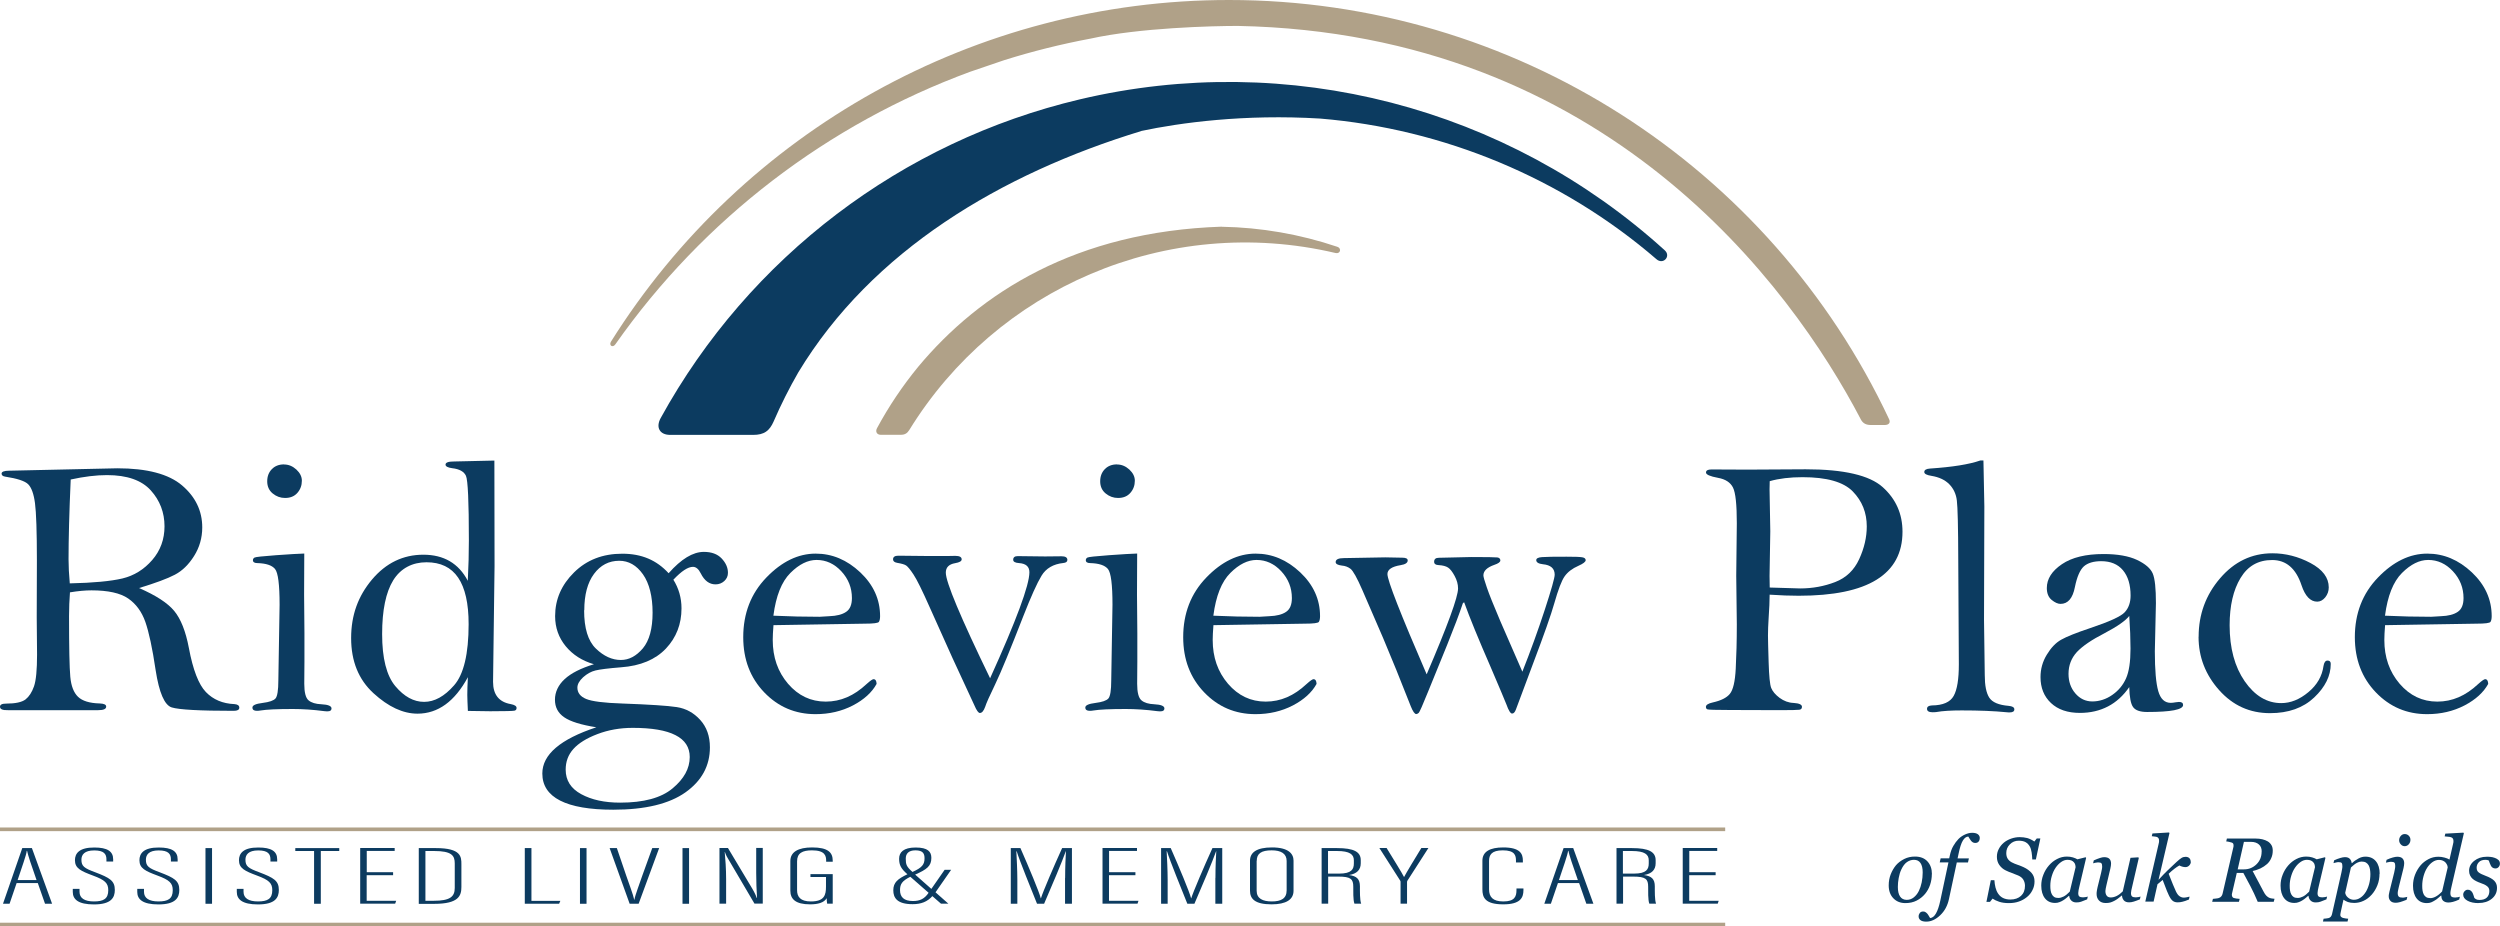 <?xml version="1.0" encoding="UTF-8"?><svg id="Layer_1" xmlns="http://www.w3.org/2000/svg" viewBox="0 0 300.88 111.48"><defs><style>.cls-1,.cls-2{fill:#0c3b60;}.cls-3,.cls-2{fill-rule:evenodd;}.cls-3,.cls-4{fill:#b0a188;}</style></defs><g id="Layer_1-2"><path class="cls-1" d="M16.73,70.77c2.03.88,3.45,1.8,4.24,2.76.79.96,1.38,2.44,1.76,4.45.49,2.63,1.18,4.41,2.05,5.31.88.91,2.02,1.39,3.43,1.45.39.03.59.17.59.43s-.23.38-.68.38c-4.1,0-6.58-.14-7.45-.41-.87-.27-1.52-1.77-1.94-4.49-.39-2.65-.81-4.58-1.24-5.81-.43-1.22-1.12-2.16-2.06-2.81s-2.42-.98-4.42-.98c-.76,0-1.62.08-2.59.24-.07.92-.11,1.88-.11,2.87,0,3.76.05,6.19.15,7.29s.41,1.91.93,2.41,1.39.77,2.6.8c.53.02.79.14.79.38,0,.29-.32.43-.97.43H.94C.31,85.49,0,85.35,0,85.06c0-.26.25-.38.75-.38,1.11,0,1.88-.17,2.32-.5.43-.34.77-.86,1.02-1.57.25-.71.37-1.99.37-3.85l-.04-4.48.02-6.82c0-3.48-.08-5.78-.23-6.91-.15-1.13-.43-1.88-.82-2.27-.39-.39-1.31-.69-2.74-.91-.31-.04-.46-.17-.46-.37,0-.23.31-.35.92-.35l13-.29c3.59,0,6.19.69,7.8,2.06s2.43,3.06,2.43,5.05c0,1.26-.33,2.41-.98,3.44-.65,1.04-1.42,1.79-2.32,2.26-.89.47-2.33,1-4.3,1.6ZM8.41,70.21c2.81-.06,4.92-.26,6.32-.59,1.41-.34,2.6-1.08,3.59-2.22.99-1.14,1.48-2.5,1.48-4.06,0-1.65-.55-3.1-1.65-4.32s-2.85-1.84-5.27-1.84c-1.32,0-2.77.18-4.37.53-.18,4.03-.26,7.23-.26,9.62,0,.82.05,1.79.15,2.9Z"/><path class="cls-1" d="M36.62,66.63l-.02,4.94.04,4.61v3.47l-.02,2.63c0,1.05.17,1.72.52,2.01.34.29.86.44,1.55.47.8.04,1.21.21,1.21.5,0,.23-.15.35-.46.35-.12,0-.25,0-.4-.02-1.36-.18-2.63-.26-3.8-.26-1.87,0-3.17.06-3.89.18-.15.03-.29.04-.44.04-.35,0-.53-.13-.53-.4s.41-.45,1.22-.55c.81-.1,1.33-.28,1.56-.54.22-.26.34-.98.34-2.18l.15-9.09c0-2.43-.18-3.87-.55-4.31-.37-.45-1.08-.68-2.13-.71-.35,0-.53-.12-.53-.35,0-.13.06-.23.18-.31s.99-.17,2.61-.29c1.62-.12,2.75-.18,3.38-.2ZM34.18,55.9c.56,0,1.05.21,1.49.61.44.41.66.86.66,1.34,0,.57-.18,1.06-.54,1.47-.36.41-.85.61-1.48.61-.56,0-1.05-.18-1.49-.54-.44-.36-.66-.85-.66-1.46s.19-1.09.56-1.47c.37-.38.86-.57,1.46-.57Z"/><path class="cls-1" d="M59.5,55.43c.01,3.13.02,7.36.02,12.69l-.18,13.94c0,1.54.71,2.43,2.13,2.68.47.09.7.24.7.46,0,.18-.08.29-.25.33s-1.14.07-2.91.07c-.91-.01-1.81-.03-2.7-.04-.04-.89-.07-1.54-.07-1.93,0-.5.02-1.21.07-2.13-.79,1.46-1.69,2.56-2.7,3.29-1.01.73-2.13,1.1-3.36,1.1-1.74,0-3.51-.82-5.3-2.46-1.79-1.64-2.69-3.85-2.69-6.63s.84-5.06,2.51-7.05c1.68-1.99,3.74-2.99,6.18-2.99,1.23,0,2.29.26,3.18.78.89.52,1.62,1.31,2.17,2.36.09-1.72.13-3.35.13-4.87,0-4.66-.12-7.25-.35-7.76-.23-.51-.78-.82-1.65-.92-.54-.07-.81-.22-.81-.43,0-.26.34-.38,1.03-.38l4.83-.11ZM56.4,75.11c0-2.49-.42-4.35-1.26-5.59-.84-1.24-2.11-1.85-3.81-1.85s-3.1.72-4,2.16c-.89,1.44-1.34,3.6-1.34,6.49s.53,5,1.59,6.26,2.21,1.89,3.46,1.89,2.45-.66,3.61-1.99c1.16-1.32,1.75-3.78,1.75-7.37Z"/><path class="cls-1" d="M81.03,69.75c.66,1.05.99,2.21.99,3.47,0,1.89-.62,3.5-1.87,4.83-1.26,1.33-3.06,2.09-5.4,2.26-1.51.12-2.54.25-3.08.38s-1.05.42-1.5.83c-.45.42-.68.83-.68,1.24,0,.61.35,1.07,1.05,1.36.69.29,2.14.48,4.37.55,3.26.12,5.44.26,6.54.43,1.1.17,2.04.68,2.82,1.54.78.86,1.17,1.96,1.17,3.3,0,2.22-.98,4.03-2.94,5.42-1.96,1.39-4.86,2.09-8.69,2.09-2.84,0-4.97-.37-6.4-1.1-1.43-.73-2.14-1.82-2.14-3.26,0-2.28,2.17-4.13,6.5-5.56-1.83-.29-3.12-.69-3.86-1.2-.75-.51-1.12-1.21-1.12-2.12s.39-1.76,1.17-2.48,1.96-1.31,3.52-1.79c-1.41-.41-2.54-1.13-3.39-2.16s-1.28-2.24-1.28-3.63c0-2.01.76-3.76,2.28-5.26,1.52-1.5,3.45-2.25,5.8-2.25s4.14.78,5.58,2.35c1.51-1.71,2.92-2.57,4.24-2.57.92,0,1.64.26,2.14.79s.76,1.1.76,1.73c0,.4-.15.72-.44.99-.29.26-.64.4-1.05.4-.75,0-1.34-.44-1.78-1.32-.26-.53-.58-.79-.94-.79-.6,0-1.38.51-2.35,1.54ZM76.14,87.6c-1.52,0-2.93.25-4.24.75s-2.26,1.09-2.89,1.79-.93,1.53-.93,2.49c0,1.29.62,2.27,1.87,2.95s2.8,1.02,4.68,1.02c2.84,0,4.95-.57,6.32-1.72,1.38-1.15,2.06-2.4,2.06-3.77,0-1.17-.57-2.05-1.71-2.63-1.14-.59-2.86-.88-5.16-.88ZM70.3,73.45c0,2.16.47,3.7,1.42,4.61.94.91,1.94,1.37,3,1.37.98,0,1.86-.47,2.65-1.4.78-.94,1.17-2.37,1.17-4.3s-.39-3.52-1.16-4.61-1.73-1.63-2.85-1.63c-1.25,0-2.26.53-3.04,1.58s-1.17,2.51-1.17,4.38Z"/><path class="cls-1" d="M93.09,75.24c-.06.75-.09,1.34-.09,1.78,0,2.08.61,3.83,1.84,5.27,1.23,1.43,2.74,2.15,4.54,2.15s3.4-.7,4.91-2.11c.44-.4.72-.59.84-.59.23,0,.36.19.37.57-.56,1.02-1.51,1.89-2.85,2.59-1.35.7-2.85,1.05-4.5,1.05-2.43,0-4.49-.87-6.17-2.62-1.68-1.75-2.53-3.96-2.53-6.64,0-2.87.93-5.26,2.78-7.18s3.83-2.88,5.94-2.88c1.98,0,3.76.75,5.36,2.25,1.59,1.5,2.39,3.26,2.39,5.28,0,.31-.05.53-.14.68-.09.15-.66.22-1.68.22l-11,.18ZM93.09,74.1c1.91.09,3.76.13,5.55.13l1.17-.07c.88-.03,1.55-.2,2.02-.52.47-.31.7-.87.7-1.66,0-1.23-.42-2.3-1.27-3.22-.84-.91-1.84-1.37-2.98-1.37-1.06,0-2.11.52-3.16,1.57-1.05,1.05-1.73,2.76-2.04,5.13Z"/><path class="cls-1" d="M119.16,81.63c3.15-6.95,4.73-11.2,4.73-12.76,0-.67-.41-1.04-1.23-1.1-.48-.03-.72-.16-.72-.4,0-.29.18-.44.55-.44l3.29.04,1.98-.02c.47,0,.7.15.7.44,0,.22-.17.34-.5.37-1.2.13-2.07.64-2.61,1.53-.54.89-1.27,2.51-2.19,4.86-1.55,3.98-2.67,6.71-3.38,8.19-.69,1.42-1.09,2.33-1.21,2.72-.18.5-.39.75-.64.75-.18,0-.4-.31-.66-.92l-2.62-5.66-2.73-6.08c-.92-2.08-1.58-3.41-1.98-4.01-.39-.59-.69-.95-.88-1.08s-.55-.23-1.08-.32c-.34-.06-.5-.2-.5-.42,0-.29.21-.44.64-.44l3.82.04c1.8,0,2.81,0,3.03-.02.51,0,.77.14.77.42,0,.22-.26.37-.79.46-.75.13-1.12.51-1.12,1.14,0,1.14,1.77,5.37,5.32,12.69Z"/><path class="cls-1" d="M136.86,66.63l-.02,4.94.04,4.61v3.47l-.02,2.63c0,1.05.17,1.72.52,2.01.34.29.86.44,1.55.47.8.04,1.21.21,1.21.5,0,.23-.15.35-.46.35-.12,0-.25,0-.4-.02-1.36-.18-2.63-.26-3.8-.26-1.87,0-3.17.06-3.89.18-.15.03-.29.04-.44.04-.35,0-.53-.13-.53-.4s.41-.45,1.22-.55c.81-.1,1.33-.28,1.56-.54.22-.26.34-.98.34-2.18l.15-9.09c0-2.43-.18-3.87-.55-4.31-.37-.45-1.08-.68-2.13-.71-.35,0-.53-.12-.53-.35,0-.13.06-.23.18-.31s.99-.17,2.61-.29c1.62-.12,2.75-.18,3.38-.2ZM134.43,55.9c.56,0,1.05.21,1.49.61.44.41.66.86.66,1.34,0,.57-.18,1.06-.54,1.47-.36.41-.85.61-1.48.61-.56,0-1.05-.18-1.49-.54-.44-.36-.66-.85-.66-1.46s.19-1.09.56-1.47c.37-.38.86-.57,1.46-.57Z"/><path class="cls-1" d="M146.04,75.24c-.06.75-.09,1.34-.09,1.78,0,2.08.61,3.83,1.84,5.27,1.23,1.43,2.74,2.15,4.54,2.15s3.4-.7,4.91-2.11c.44-.4.72-.59.84-.59.23,0,.36.19.37.57-.56,1.02-1.51,1.89-2.85,2.59-1.35.7-2.85,1.05-4.5,1.05-2.43,0-4.49-.87-6.17-2.62-1.68-1.75-2.53-3.96-2.53-6.64,0-2.87.93-5.26,2.78-7.18s3.83-2.88,5.94-2.88c1.98,0,3.76.75,5.36,2.25,1.59,1.5,2.39,3.26,2.39,5.28,0,.31-.05.53-.14.68-.09.15-.66.22-1.68.22l-11,.18ZM146.04,74.1c1.91.09,3.76.13,5.55.13l1.17-.07c.88-.03,1.55-.2,2.02-.52.47-.31.7-.87.7-1.66,0-1.23-.42-2.3-1.27-3.22-.84-.91-1.84-1.37-2.98-1.37-1.06,0-2.11.52-3.16,1.57-1.05,1.05-1.73,2.76-2.04,5.13Z"/><path class="cls-1" d="M171.71,81.14c2.51-5.85,3.77-9.29,3.77-10.32,0-.5-.14-1-.41-1.5-.27-.5-.53-.84-.79-1.01-.26-.17-.64-.27-1.15-.3-.35-.01-.53-.15-.53-.4,0-.32.19-.48.57-.48l3.89-.09c1.87,0,2.93.02,3.16.05.23.04.35.16.35.36,0,.19-.24.37-.72.53-.88.31-1.32.73-1.32,1.27,0,.16.13.64.41,1.44.27.8.81,2.15,1.62,4.05l2.66,6.1c.99-2.5,1.89-4.98,2.69-7.43.8-2.45,1.2-3.87,1.2-4.24,0-.75-.47-1.17-1.41-1.26-.54-.06-.81-.23-.81-.5,0-.2.23-.33.7-.36.47-.04,1.45-.05,2.94-.05.98,0,1.61.02,1.89.07s.42.16.42.35-.29.42-.88.68c-.73.32-1.28.74-1.65,1.26-.37.52-.78,1.61-1.25,3.26-.38,1.35-1.22,3.73-2.52,7.16l-2.1,5.62c-.12.32-.27.48-.46.48s-.42-.37-.68-1.1c-.19-.48-.82-1.98-1.89-4.48-1.46-3.35-2.53-5.96-3.2-7.82l-.15.12c-.42,1.26-1.05,2.92-1.88,4.98l-2.28,5.6c-.67,1.67-1.06,2.55-1.17,2.63-.11.09-.2.13-.28.13-.19,0-.41-.31-.66-.94-1.2-3.07-2.31-5.8-3.32-8.19l-2.51-5.8c-.64-1.47-1.12-2.32-1.42-2.55-.3-.23-.65-.36-1.04-.39-.5-.06-.75-.2-.75-.42,0-.32.33-.48.99-.48l4.98-.09,2.06.04c.42,0,.64.11.64.33,0,.29-.29.48-.86.57-1.05.17-1.58.53-1.58,1.07,0,.77,1.57,4.78,4.71,12.04Z"/><path class="cls-1" d="M212.98,71.59c0,.66-.04,1.65-.13,2.96-.04.64-.07,1.3-.07,1.95,0,.5.03,1.57.08,3.22.05,1.65.15,2.68.31,3.08s.49.8,1.01,1.19c.52.38,1.08.59,1.68.61.67.04,1.01.2,1.01.46,0,.21-.1.33-.31.36s-.98.05-2.33.05l-6.04-.02c-1.7,0-2.6-.03-2.71-.08-.11-.05-.17-.15-.17-.3,0-.23.28-.41.83-.53.98-.22,1.67-.56,2.05-1.03.39-.47.63-1.47.71-3.02s.13-3.32.13-5.34l-.07-5.86.07-6.32c0-2.24-.15-3.67-.46-4.29s-.91-1.01-1.8-1.17c-.97-.18-1.45-.39-1.45-.64s.22-.37.66-.37l4.35.02,6.98-.04c4.6,0,7.69.72,9.28,2.15,1.59,1.43,2.38,3.22,2.38,5.37,0,2.56-1.04,4.48-3.12,5.77s-5.2,1.93-9.37,1.93c-1.01,0-2.18-.04-3.51-.13ZM212.98,70.71c2.15.07,3.37.11,3.67.11,1.49,0,2.9-.26,4.22-.77,1.32-.51,2.28-1.43,2.89-2.76s.91-2.64.91-3.94c0-1.65-.56-3.05-1.68-4.2-1.12-1.15-3.14-1.72-6.05-1.72-1.51,0-2.83.16-3.95.48-.01.53-.02.85-.02.99l.09,5.04-.09,5.37c0,.26,0,.73.02,1.4Z"/><path class="cls-1" d="M238.71,55.41c.04,1.84.08,3.69.11,5.53l-.04,13.67.09,6.63c0,1.26.18,2.16.54,2.72s1.13.89,2.32.99c.47.04.7.18.7.42,0,.25-.19.37-.57.37-.1,0-.23,0-.37-.02-1.51-.15-3.31-.22-5.4-.22-1.27,0-2.3.06-3.07.2-.16.02-.31.02-.44.02-.44,0-.66-.14-.66-.41,0-.26.2-.39.59-.41,1.33-.01,2.21-.4,2.62-1.15.42-.75.62-2.02.62-3.79l-.07-12.51c-.01-4.02-.07-6.43-.17-7.21-.09-.78-.4-1.44-.91-1.96s-1.23-.86-2.15-1.01c-.57-.09-.86-.24-.86-.46,0-.25.23-.39.7-.42,2.68-.18,4.69-.5,6.04-.97h.37Z"/><path class="cls-1" d="M256.27,82.68c-.72,1.04-1.57,1.82-2.57,2.34-1,.52-2.12.78-3.38.78-1.48,0-2.64-.4-3.48-1.19-.84-.79-1.26-1.83-1.26-3.12,0-.97.25-1.87.76-2.7.5-.83,1.08-1.44,1.73-1.8.65-.37,1.8-.83,3.44-1.38,2.34-.78,3.75-1.42,4.21-1.93.47-.51.7-1.18.7-2,0-1.31-.31-2.32-.92-3.05-.61-.73-1.49-1.09-2.61-1.09-.92,0-1.62.21-2.09.62-.47.43-.83,1.26-1.08,2.49-.26,1.35-.84,2.03-1.73,2.03-.32,0-.68-.16-1.07-.48-.39-.32-.58-.8-.58-1.43,0-1.1.61-2.05,1.82-2.87s2.88-1.22,5.01-1.22c1.68,0,3.03.24,4.03.71,1,.48,1.63,1.02,1.89,1.64.26.62.38,1.8.38,3.56l-.13,5.8c0,2.24.14,3.84.41,4.78.27.95.77,1.42,1.5,1.42.15,0,.35-.02.62-.07l.37-.04c.34,0,.5.12.5.37,0,.56-1.44.84-4.33.84-.83,0-1.39-.19-1.68-.58-.29-.39-.44-1.2-.47-2.43ZM256.27,74.12c-.44.57-1.43,1.27-2.99,2.09-1.54.79-2.64,1.54-3.32,2.26-.67.73-1.01,1.61-1.01,2.63,0,.92.27,1.71.82,2.35s1.23.97,2.05.97,1.65-.26,2.39-.78c.75-.52,1.3-1.18,1.66-1.99.36-.8.54-2,.54-3.58,0-1.19-.05-2.5-.15-3.95Z"/><path class="cls-1" d="M264.61,76.63c0-2.68.86-5.03,2.58-7.03,1.72-2.01,3.82-3.01,6.29-3.01,1.59,0,3.12.39,4.59,1.17,1.46.78,2.2,1.76,2.2,2.93,0,.45-.14.85-.42,1.2-.28.34-.6.52-.97.52-.82,0-1.45-.66-1.89-1.98-.67-2.02-1.85-3.03-3.53-3.03s-2.94.72-3.81,2.17c-.87,1.44-1.31,3.34-1.31,5.68,0,2.76.61,5,1.82,6.75,1.21,1.74,2.68,2.62,4.39,2.62,1.13,0,2.22-.44,3.27-1.32,1.04-.86,1.65-1.92,1.82-3.16.07-.42.23-.64.48-.64.26,0,.39.13.39.4,0,1.43-.66,2.78-1.99,4.04-1.33,1.26-3.1,1.89-5.32,1.89-2.43,0-4.47-.92-6.12-2.77s-2.48-3.99-2.48-6.42Z"/><path class="cls-1" d="M287.05,75.24c-.06.75-.09,1.34-.09,1.78,0,2.08.61,3.83,1.84,5.27,1.23,1.43,2.74,2.15,4.54,2.15s3.4-.7,4.91-2.11c.44-.4.72-.59.84-.59.23,0,.36.19.37.57-.56,1.02-1.51,1.89-2.85,2.59-1.35.7-2.85,1.05-4.5,1.05-2.43,0-4.49-.87-6.17-2.62-1.68-1.75-2.53-3.96-2.53-6.64,0-2.87.93-5.26,2.78-7.18s3.83-2.88,5.94-2.88c1.98,0,3.76.75,5.36,2.25,1.59,1.5,2.39,3.26,2.39,5.28,0,.31-.05.53-.14.68-.09.15-.66.22-1.68.22l-11,.18ZM287.05,74.1c1.91.09,3.76.13,5.55.13l1.17-.07c.88-.03,1.55-.2,2.02-.52.47-.31.7-.87.7-1.66,0-1.23-.42-2.3-1.27-3.22-.84-.91-1.84-1.37-2.98-1.37-1.06,0-2.11.52-3.16,1.57-1.05,1.05-1.73,2.76-2.04,5.13Z"/><path class="cls-3" d="M131.18,4.66c-3.5.66-6.95,1.52-10.32,2.58l-4.11,1.4c-17.08,6.29-32.05,17.66-42.69,32.8-.15.22-.35.26-.48.19-.13-.08-.19-.28-.05-.51C89.44,15.76,117.43,0,147.9,0c34.24,0,65.09,19.88,79.46,50.46.09.19.08.35.02.46-.09.16-.31.23-.54.23h-1.67c-.27,0-.5-.04-.7-.14-.22-.11-.4-.29-.53-.56-8.43-16.11-30.69-46.45-74.96-47.33-3.03,0-11.87.22-17.79,1.54Z"/><path class="cls-3" d="M147.02,27.29c4.73.08,9.44.9,13.92,2.41.3.1.38.34.32.52-.06.17-.25.3-.53.23-10.1-2.38-20.4-1.34-29.48,2.53-8.84,3.76-16.54,10.21-21.82,18.78-.12.19-.25.33-.4.42-.18.11-.38.15-.64.15h-2.38c-.2,0-.36-.07-.45-.18-.13-.15-.14-.37-.02-.6,1.43-2.66,3.1-5.13,4.96-7.4,7.44-8.93,18.99-16.28,36.52-16.87Z"/><path class="cls-2" d="M137.36,15.77c-16.92,5.16-32.43,14.4-41.28,29.04-1.1,1.91-2.09,3.88-2.97,5.91-.25.57-.53.96-.9,1.22-.4.28-.91.4-1.56.4h-9.99c-.64,0-1.08-.23-1.28-.59-.21-.37-.17-.88.13-1.43,10.65-19.38,29.05-33.3,50.44-38.36,25.09-5.94,51.42.94,70.41,18.17.4.36.34.83.07,1.09-.25.25-.68.32-1.08-.03-11.31-9.75-25.6-15.68-40.46-16.92-9.14-.56-16.9.51-21.53,1.49Z"/><rect class="cls-4" y="99.59" width="207.63" height=".44"/><rect class="cls-4" y="111.05" width="207.63" height=".43"/><path class="cls-1" d="M2,106.28l-.85,2.49H.36l2.32-6.7h1.16l2.43,6.7h-.85l-.87-2.49H2ZM4.4,105.92c-.64-1.81-1.04-3.02-1.14-3.52h-.04c-.04.48-.62,2.06-1.1,3.52h2.28Z"/><path class="cls-1" d="M9.57,106.97v.36c0,.76.6,1.16,1.74,1.16s1.72-.31,1.72-1.35c0-.85-.39-1.23-1.83-1.76-1.47-.55-2.18-.87-2.18-1.85,0-.81.5-1.54,2.34-1.53,1.55,0,2.26.45,2.26,1.42v.27h-.81v-.26c0-.64-.29-1.08-1.47-1.08s-1.54.52-1.54,1.12c0,.78.33,1.02,1.66,1.51,1.76.67,2.36,1.02,2.36,2.13,0,.93-.44,1.74-2.51,1.74-1.91,0-2.55-.62-2.55-1.5v-.37h.79Z"/><path class="cls-1" d="M17.33,106.97v.36c0,.76.6,1.16,1.74,1.16s1.72-.31,1.72-1.35c0-.85-.39-1.23-1.83-1.76-1.47-.55-2.18-.87-2.18-1.85,0-.81.5-1.54,2.34-1.53,1.55,0,2.26.45,2.26,1.42v.27h-.81v-.26c0-.64-.29-1.08-1.47-1.08s-1.54.52-1.54,1.12c0,.78.33,1.02,1.66,1.51,1.76.67,2.36,1.02,2.36,2.13,0,.93-.44,1.74-2.51,1.74-1.91,0-2.55-.62-2.55-1.5v-.37h.79Z"/><path class="cls-1" d="M25.52,102.07v6.7h-.79v-6.7h.79Z"/><path class="cls-1" d="M29.31,106.97v.36c0,.76.6,1.16,1.74,1.16s1.72-.31,1.72-1.35c0-.85-.39-1.23-1.83-1.76-1.47-.55-2.18-.87-2.18-1.85,0-.81.5-1.54,2.34-1.53,1.55,0,2.26.45,2.26,1.42v.27h-.81v-.26c0-.64-.29-1.08-1.47-1.08s-1.54.52-1.54,1.12c0,.78.33,1.02,1.66,1.51,1.76.67,2.36,1.02,2.36,2.13,0,.93-.44,1.74-2.51,1.74-1.91,0-2.55-.62-2.55-1.5v-.37h.79Z"/><path class="cls-1" d="M37.8,102.42h-2.26v-.35h5.29v.35h-2.22v6.35h-.81v-6.35Z"/><path class="cls-1" d="M47.3,105.33h-3.17v3.08h3.55l-.12.35h-4.21v-6.7h4.15v.35h-3.36v2.56h3.17v.36Z"/><path class="cls-1" d="M50.41,102.07h2.05c3.05,0,3.07,1.05,3.07,1.94v2.73c0,1.03-.29,2.04-3.26,2.04h-1.87v-6.7ZM51.2,108.41h1c1.95,0,2.53-.48,2.53-1.54v-2.96c0-.93-.35-1.49-2.49-1.49h-1.04v5.99Z"/><path class="cls-1" d="M63.17,102.07h.79v6.35h3.48l-.15.35h-4.13v-6.7Z"/><path class="cls-1" d="M70.59,102.07v6.7h-.79v-6.7h.79Z"/><path class="cls-1" d="M74.24,102.07l1.12,3.29c.33.97.85,2.32.97,2.93h.02c.1-.61.64-1.95.95-2.9l1.2-3.32h.83l-2.47,6.7h-1.08l-2.41-6.7h.85Z"/><path class="cls-1" d="M82.93,102.07v6.7h-.79v-6.7h.79Z"/><path class="cls-1" d="M86.59,108.76v-6.7h1.02l2.88,4.81c.33.55.5.94.58,1.19h.04c-.06-.98-.1-1.92-.1-3.01v-3h.79v6.7h-1l-3.21-5.46c-.21-.34-.29-.59-.35-.75h-.02c.08.8.17,2.04.17,3.26v2.96h-.79Z"/><path class="cls-1" d="M100.21,108.76h-.66c-.02-.1-.06-.5-.06-.66-.31.55-1.08.74-1.99.74-1.78,0-2.38-.65-2.38-1.65v-3.56c0-1.1.95-1.64,2.63-1.64,1.91,0,2.47.61,2.47,1.59v.13h-.79v-.11c0-.58-.12-1.26-1.7-1.26-1.16,0-1.8.33-1.8,1.32v3.48c0,.78.39,1.35,1.66,1.35,1.62,0,1.82-.76,1.82-1.79v-1.15h-1.87v-.35h2.68v3.57Z"/><path class="cls-1" d="M114.48,104.67l-1.89,2.72,1.55,1.37h-.89l-1.04-.91c-.6.67-1.33.97-2.38.97-1.87,0-2.32-.77-2.32-1.67,0-.95.54-1.38,1.7-1.93-.77-.67-1-1.1-1-1.87s.52-1.35,1.99-1.35,1.89.5,1.89,1.25c0,.97-.52,1.38-1.95,2.01l1.95,1.72,1.6-2.3h.79ZM111.76,107.45l-2.2-1.93c-1,.5-1.24.89-1.24,1.61,0,.84.48,1.31,1.55,1.31.85,0,1.39-.26,1.89-.99ZM109.82,104.94c1.16-.52,1.45-.9,1.45-1.64,0-.55-.17-.96-1.1-.96-.83,0-1.16.41-1.16.99,0,.71.08.97.81,1.61Z"/><path class="cls-1" d="M128.19,105.66c0-1.31.06-2.55.1-3.21h-.02c-.37,1.08-1.72,4.27-2.61,6.32h-.85c-.68-1.7-2.09-5.15-2.45-6.32h-.04c.04.77.12,2.3.12,3.44v2.88h-.79v-6.7h1.16c1,2.27,2.26,5.27,2.45,6.04h.02c.21-.72,1.58-3.92,2.55-6.04h1.18v6.7h-.83v-3.11Z"/><path class="cls-1" d="M136.64,105.33h-3.17v3.08h3.55l-.12.35h-4.21v-6.7h4.15v.35h-3.36v2.56h3.17v.36Z"/><path class="cls-1" d="M146.28,105.66c0-1.31.06-2.55.1-3.21h-.02c-.37,1.08-1.72,4.27-2.61,6.32h-.85c-.68-1.7-2.09-5.15-2.45-6.32h-.04c.04.77.12,2.3.12,3.44v2.88h-.79v-6.7h1.16c1,2.27,2.26,5.27,2.45,6.04h.02c.21-.72,1.58-3.92,2.55-6.04h1.18v6.7h-.83v-3.11Z"/><path class="cls-1" d="M155.68,103.58v3.62c0,1.07-.89,1.64-2.65,1.64-2.05,0-2.59-.7-2.59-1.64v-3.61c0-.99.79-1.6,2.65-1.6,1.99,0,2.59.77,2.59,1.59ZM151.24,103.61v3.59c0,.95.73,1.29,1.83,1.29s1.78-.34,1.78-1.34v-3.53c0-.89-.68-1.28-1.8-1.28-1.24,0-1.8.38-1.8,1.27Z"/><path class="cls-1" d="M159.04,102.07h1.87c2.05,0,2.86.46,2.86,1.46v.36c0,.79-.46,1.27-1.41,1.42.93.13,1.31.49,1.31,1.37,0,.58-.02,1.63.15,2.08h-.81c-.17-.43-.14-1.58-.14-2.04,0-.92-.29-1.22-1.8-1.22h-1.22v3.26h-.79v-6.7ZM159.83,105.14h1.33c1.51,0,1.78-.53,1.78-1.23v-.37c0-.7-.48-1.12-2.03-1.12h-1.08v2.73Z"/><path class="cls-1" d="M168.56,108.76v-2.63c0-.06-.02-.1-.04-.14l-2.51-3.93h.87c.81,1.33,1.85,2.98,2.09,3.48h.02c.25-.5,1.31-2.23,2.07-3.48h.85l-2.53,3.94s-.04.08-.04.14v2.62h-.79Z"/><path class="cls-1" d="M183.35,106.93v.19c0,.93-.37,1.72-2.43,1.72-2.24,0-2.51-.87-2.51-1.81v-3.44c0-1.11.93-1.6,2.51-1.6,2.03,0,2.36.76,2.36,1.58v.23h-.83v-.21c0-.62-.12-1.25-1.58-1.25-1.37,0-1.66.56-1.66,1.28v3.41c0,.91.44,1.46,1.72,1.46,1.39,0,1.58-.62,1.58-1.38v-.18h.83Z"/><path class="cls-1" d="M187.5,106.28l-.85,2.49h-.79l2.32-6.7h1.16l2.43,6.7h-.85l-.87-2.49h-2.55ZM189.9,105.92c-.64-1.81-1.04-3.02-1.14-3.52h-.04c-.04.48-.62,2.06-1.1,3.52h2.28Z"/><path class="cls-1" d="M194.53,102.07h1.87c2.05,0,2.86.46,2.86,1.46v.36c0,.79-.46,1.27-1.41,1.42.93.13,1.31.49,1.31,1.37,0,.58-.02,1.63.15,2.08h-.81c-.17-.43-.14-1.58-.14-2.04,0-.92-.29-1.22-1.8-1.22h-1.22v3.26h-.79v-6.7ZM195.32,105.14h1.33c1.51,0,1.78-.53,1.78-1.23v-.37c0-.7-.48-1.12-2.03-1.12h-1.08v2.73Z"/><path class="cls-1" d="M206.47,105.33h-3.17v3.08h3.55l-.12.35h-4.21v-6.7h4.15v.35h-3.36v2.56h3.17v.36Z"/><path class="cls-1" d="M232.5,105.22c0,.42-.07.85-.21,1.27-.14.42-.35.79-.62,1.11-.28.33-.61.59-1,.79s-.84.3-1.35.3c-.59,0-1.08-.19-1.45-.58-.37-.38-.56-.9-.56-1.55,0-.48.08-.92.24-1.33.16-.41.37-.77.63-1.09.27-.31.6-.56,1-.76s.82-.29,1.29-.29c.64,0,1.14.19,1.5.58.36.39.54.9.54,1.53ZM231.4,105.01c0-.51-.09-.89-.27-1.15s-.44-.38-.78-.38c-.3,0-.58.09-.84.27-.26.18-.49.48-.68.89-.15.31-.25.66-.32,1.04s-.1.73-.1,1.06c0,.51.09.9.27,1.16.18.26.44.4.8.4.32,0,.6-.1.85-.3s.45-.46.6-.76c.15-.3.27-.65.35-1.04.08-.39.12-.79.12-1.2Z"/><path class="cls-1" d="M235.51,103.77l-.95,4.44c-.17.79-.52,1.44-1.06,1.95s-1.1.76-1.67.76c-.31,0-.55-.06-.7-.18-.15-.12-.22-.27-.22-.45,0-.15.05-.29.14-.41.09-.12.23-.18.4-.18.11,0,.21.02.29.08s.16.11.22.19c.05.06.11.14.17.25.06.1.12.19.16.27.28-.02.51-.21.71-.56.2-.35.37-.85.51-1.5l.99-4.64h-1.05l.11-.49h1.03l.08-.36c.09-.41.22-.79.41-1.12.19-.33.4-.61.63-.85.23-.23.5-.41.79-.54.29-.13.58-.2.85-.2.31,0,.55.06.7.18.15.12.22.27.22.45,0,.15-.04.29-.13.41s-.23.18-.41.18c-.11,0-.21-.02-.29-.07-.08-.05-.16-.11-.22-.19-.07-.09-.13-.17-.17-.25-.04-.08-.1-.17-.16-.26-.25.01-.47.17-.66.49-.19.31-.36.84-.51,1.57l-.12.57h1.36l-.11.49h-1.34Z"/><path class="cls-1" d="M241.77,108.69c-.44,0-.83-.05-1.16-.16-.33-.11-.6-.24-.8-.38l-.31.39h-.43l.53-2.61h.43c.02.31.06.6.13.88s.17.52.32.74c.15.23.35.4.58.52.24.12.54.19.89.19.53,0,.96-.15,1.28-.44.32-.3.48-.7.48-1.21,0-.28-.07-.52-.2-.74s-.34-.38-.61-.5c-.26-.11-.51-.21-.76-.3-.25-.09-.5-.19-.74-.31-.32-.15-.58-.38-.78-.66-.2-.29-.29-.61-.29-.98s.08-.66.23-.95.35-.54.6-.75c.24-.2.54-.37.88-.49s.69-.18,1.03-.18c.32,0,.62.04.91.11.28.08.57.22.86.42l.29-.37h.43l-.54,2.53h-.43c-.01-.28-.04-.56-.08-.85-.04-.29-.12-.54-.23-.73-.12-.21-.28-.38-.49-.5-.21-.12-.49-.18-.84-.18-.42,0-.78.15-1.06.44-.29.29-.43.64-.43,1.04,0,.27.05.49.16.67.11.18.27.33.49.45.24.12.48.23.74.31.26.09.49.18.7.28.41.19.73.43.96.7s.35.6.35,1-.08.73-.25,1.06c-.16.33-.38.6-.66.83-.29.24-.62.42-.97.54-.36.13-.76.19-1.19.19Z"/><path class="cls-1" d="M249.03,107.82h-.04c-.08.06-.17.15-.28.24-.11.1-.24.19-.38.28-.14.09-.29.17-.46.23-.16.07-.34.1-.54.1-.52,0-.93-.19-1.22-.56s-.44-.88-.44-1.53c0-.44.08-.88.25-1.3.16-.42.39-.8.68-1.13.28-.32.6-.58.98-.77.38-.2.77-.29,1.17-.29.25,0,.5.03.73.1.23.07.41.15.54.23l.99-.25.06.08-.82,3.47c-.03.11-.06.25-.09.41-.03.16-.04.28-.04.35,0,.2.04.34.13.41s.23.11.44.11c.07,0,.17-.01.29-.03.13-.02.22-.04.29-.07l-.08.34c-.32.13-.56.22-.72.28-.16.06-.35.09-.58.09-.26,0-.46-.08-.61-.23-.15-.15-.23-.34-.25-.58ZM249.8,104.42c0-.12-.01-.23-.04-.34-.02-.11-.08-.21-.16-.3-.07-.09-.17-.16-.3-.22-.12-.05-.28-.08-.47-.08-.26,0-.52.09-.76.26-.25.17-.47.4-.67.69-.19.27-.34.6-.46.99-.12.39-.18.78-.18,1.18,0,.22.01.41.04.58.03.17.07.32.15.46.07.14.17.24.29.32.13.08.29.11.49.11s.41-.06.63-.17.47-.31.74-.59l.69-2.89Z"/><path class="cls-1" d="M255.39,107.78h-.03c-.17.13-.32.25-.47.37s-.3.2-.45.28c-.17.09-.33.15-.47.19-.14.04-.32.06-.55.06-.34,0-.61-.1-.8-.3-.19-.2-.29-.46-.29-.78,0-.09,0-.19.02-.31.01-.12.05-.29.1-.53l.42-1.7c.04-.16.06-.3.09-.42s.04-.24.04-.35c0-.2-.03-.33-.1-.4-.07-.07-.2-.1-.41-.1-.08,0-.18.02-.3.04-.12.03-.22.05-.28.07l.08-.35c.28-.13.53-.22.74-.29s.38-.1.51-.1c.29,0,.5.07.63.2s.2.33.2.57c0,.06,0,.15-.02.26-.01.11-.04.22-.06.33l-.47,1.99c-.04.15-.06.29-.09.42-.02.13-.04.23-.04.3,0,.24.05.43.16.57.1.14.27.21.49.21s.46-.06.71-.18c.24-.12.48-.3.73-.55l.93-4.04.94-.06.06.08-.8,3.46c-.04.15-.07.29-.1.44-.03.15-.04.25-.04.31,0,.2.04.34.13.42.09.07.23.11.44.11.07,0,.16-.01.29-.03s.22-.04.29-.07l-.08.34c-.3.12-.54.21-.74.27-.2.06-.38.09-.55.09-.29,0-.51-.08-.65-.25-.14-.17-.21-.37-.21-.59Z"/><path class="cls-1" d="M263.67,103.72c0,.16-.06.3-.19.44-.12.13-.28.2-.46.2-.12,0-.24-.02-.35-.05-.12-.03-.24-.08-.38-.15-.2.11-.4.25-.61.41-.21.16-.44.36-.68.59.2.53.38.96.52,1.3.14.34.26.62.36.83.13.27.27.46.43.57.16.11.33.17.51.17.09,0,.2-.01.35-.04.15-.03.27-.05.35-.08l-.08.35c-.33.14-.6.23-.79.27-.19.05-.38.07-.58.07-.23,0-.43-.06-.59-.19-.16-.13-.32-.36-.47-.69-.15-.32-.28-.63-.39-.94s-.23-.6-.34-.88l-.62.52-.47,2.09h-1l1.6-6.92c.02-.11.04-.19.05-.23s.01-.1.01-.16c0-.13-.02-.23-.06-.3s-.1-.12-.18-.16c-.08-.03-.17-.05-.29-.06s-.23-.02-.35-.04l.08-.33,2-.12.05.08-1.31,5.59h.02c.4-.44.77-.82,1.1-1.14.33-.32.68-.65,1.04-.98.26-.24.46-.4.61-.49.15-.09.31-.13.48-.13.18,0,.33.05.44.15.11.1.17.24.17.42Z"/><path class="cls-1" d="M273.74,108.18l-.09.35h-1.93c-.31-.72-.59-1.34-.87-1.86-.27-.51-.56-1.05-.86-1.61h-.79l-.57,2.46s-.01.06-.02.1c0,.04,0,.07,0,.09,0,.08.02.15.05.21s.08.11.16.15c.05.02.16.04.32.07.16.02.3.04.41.04l-.09.35h-3.22l.09-.35c.09,0,.22-.02.38-.04s.28-.04.35-.07c.13-.05.23-.12.3-.22.07-.09.11-.2.14-.33l1.29-5.56s.01-.07.02-.11c0-.04,0-.07,0-.11,0-.08-.01-.14-.04-.2s-.08-.1-.16-.13c-.08-.03-.18-.06-.33-.09-.14-.03-.26-.05-.35-.05l.08-.35h3.43c.31,0,.59.03.84.09.25.06.47.15.64.25.19.11.34.27.45.45s.16.41.16.66c0,.34-.06.64-.19.92-.12.28-.29.52-.51.71-.23.2-.48.37-.77.51-.29.13-.6.24-.95.32.28.54.51.97.68,1.28s.38.7.62,1.17c.12.23.23.4.33.5.1.1.2.18.31.24.09.05.21.09.35.11s.26.04.34.04ZM272.2,102.48c0-.37-.11-.65-.34-.85-.22-.2-.54-.31-.94-.31h-.86l-.75,3.31h.76c.59,0,1.09-.21,1.5-.61.42-.41.62-.92.62-1.53Z"/><path class="cls-1" d="M277.83,107.82h-.04c-.08.06-.17.15-.28.24-.11.1-.24.19-.38.28-.14.09-.29.17-.46.23-.16.07-.34.1-.54.1-.52,0-.93-.19-1.22-.56s-.44-.88-.44-1.53c0-.44.08-.88.25-1.3.16-.42.39-.8.68-1.13.28-.32.6-.58.98-.77.38-.2.77-.29,1.17-.29.25,0,.5.03.73.1.23.07.41.15.54.23l.99-.25.06.08-.82,3.47c-.03.11-.06.25-.09.41-.03.16-.04.28-.04.35,0,.2.04.34.13.41s.23.11.44.11c.07,0,.17-.01.29-.03.13-.02.22-.04.29-.07l-.08.34c-.32.13-.56.22-.72.28-.16.06-.35.09-.58.09-.26,0-.46-.08-.61-.23-.15-.15-.23-.34-.25-.58ZM278.61,104.42c0-.12-.01-.23-.04-.34-.02-.11-.08-.21-.16-.3-.07-.09-.17-.16-.3-.22-.12-.05-.28-.08-.47-.08-.26,0-.52.09-.76.26-.25.17-.47.4-.67.69-.19.27-.34.6-.46.99-.12.39-.18.78-.18,1.18,0,.22.01.41.04.58.03.17.07.32.15.46.07.14.17.24.29.32.13.08.29.11.49.11s.41-.06.63-.17.47-.31.74-.59l.69-2.89Z"/><path class="cls-1" d="M286.38,105.16c0,.48-.08.94-.25,1.37s-.39.8-.67,1.12c-.31.35-.65.61-1.01.77-.36.17-.74.25-1.12.25-.31,0-.56-.04-.76-.11-.2-.08-.37-.17-.53-.28l-.31,1.41c-.02.09-.04.17-.05.25-.01.08-.02.14-.02.19,0,.1.04.17.11.23.07.06.15.1.24.12.09.03.19.05.3.06.11.01.21.02.3.03l-.08.34h-2.96l.08-.34c.11,0,.22-.02.32-.03s.2-.03.29-.05c.11-.03.2-.09.27-.18s.11-.2.14-.33l1.12-4.95c.03-.14.05-.27.08-.41.03-.14.04-.26.04-.36,0-.2-.03-.33-.09-.4-.06-.07-.2-.1-.4-.1-.08,0-.18.02-.3.05-.12.03-.22.05-.28.07l.08-.34c.27-.12.52-.22.74-.28.22-.07.41-.1.56-.1.25,0,.44.06.57.19s.21.3.24.53h.04c.24-.23.5-.41.78-.56.28-.15.55-.22.83-.22.54,0,.97.19,1.27.56.3.37.45.87.45,1.5ZM284.71,107.38c.18-.29.32-.63.42-1s.15-.77.15-1.19c0-.19-.02-.38-.05-.57s-.09-.35-.16-.48c-.08-.14-.19-.25-.32-.33s-.32-.12-.54-.12c-.16,0-.35.05-.54.15-.2.1-.44.29-.73.56l-.69,3.05c.03.2.13.4.33.57s.43.27.71.27.55-.08.79-.25c.25-.16.46-.39.63-.67Z"/><path class="cls-1" d="M289.72,107.95l-.08.34c-.33.13-.59.22-.79.28-.2.05-.37.08-.51.08-.29,0-.5-.07-.64-.22-.14-.15-.21-.33-.21-.55,0-.08,0-.17.02-.26.01-.09.04-.2.07-.34l.57-2.29c.03-.13.06-.26.08-.4.03-.14.04-.27.04-.37,0-.2-.03-.33-.1-.4-.07-.07-.2-.1-.41-.1-.08,0-.18.01-.31.04-.13.02-.23.05-.3.06l.08-.34c.28-.13.53-.22.75-.28.22-.06.4-.09.53-.09.29,0,.51.07.64.21.13.14.2.33.2.56,0,.06,0,.15-.02.26-.01.11-.04.22-.06.33l-.57,2.29c-.04.14-.07.28-.09.41-.03.13-.04.24-.04.33,0,.2.05.34.14.42s.24.11.44.11c.07,0,.17,0,.29-.03.13-.02.22-.04.29-.06ZM290.1,101.08c0,.2-.07.38-.2.53-.13.15-.3.23-.49.23-.18,0-.34-.07-.47-.22-.13-.14-.2-.31-.2-.5,0-.2.07-.37.2-.52.13-.15.29-.22.47-.22.2,0,.37.07.5.21.13.14.19.3.19.48Z"/><path class="cls-1" d="M293.81,107.79h-.04c-.08.07-.18.16-.31.27-.12.11-.26.21-.39.29-.17.11-.33.19-.47.25-.15.06-.32.09-.53.09-.52,0-.93-.19-1.22-.56-.29-.37-.44-.88-.44-1.53,0-.45.08-.89.24-1.31.16-.42.38-.79.65-1.12.27-.32.59-.57.97-.77s.77-.29,1.19-.29c.25,0,.49.03.74.1.24.06.44.14.6.24l.42-1.83c.02-.1.04-.17.05-.23s.01-.11.01-.18c0-.13-.03-.23-.08-.3-.05-.07-.12-.12-.22-.15-.09-.03-.2-.05-.35-.06s-.29-.02-.41-.04l.08-.33,2.18-.12.05.08-1.49,6.44c-.03.12-.06.25-.09.41-.03.15-.04.27-.04.35,0,.2.04.34.13.42.09.07.23.11.43.11.07,0,.17-.01.29-.03s.22-.04.29-.07l-.08.34c-.3.14-.55.23-.75.28s-.38.08-.55.08c-.26,0-.46-.07-.62-.2-.15-.13-.23-.34-.23-.63ZM294.58,104.37c0-.1-.03-.21-.08-.3-.05-.1-.11-.19-.18-.27-.08-.09-.19-.16-.32-.22s-.29-.09-.46-.09c-.28,0-.54.09-.78.26-.25.17-.46.4-.65.69-.18.28-.32.61-.43,1-.11.39-.16.78-.16,1.17,0,.22.01.41.04.58.03.17.07.32.15.47.07.13.17.24.29.31.12.08.29.12.5.12s.41-.06.64-.18c.23-.12.49-.32.77-.62l.68-2.91Z"/><path class="cls-1" d="M298.3,108.69c-.53,0-.97-.09-1.32-.28-.35-.19-.53-.43-.53-.74,0-.14.05-.28.16-.4s.23-.19.38-.19c.14,0,.26.03.35.1.09.07.16.14.21.23.05.09.1.2.14.33s.08.23.1.32c.05.06.13.12.22.17.09.05.23.08.41.08.39,0,.68-.1.88-.29.2-.19.3-.46.3-.79,0-.24-.09-.44-.28-.58-.19-.15-.46-.28-.83-.4-.13-.04-.29-.11-.47-.2-.18-.09-.32-.18-.43-.28-.13-.11-.23-.25-.31-.41-.08-.16-.12-.34-.12-.56,0-.46.2-.86.61-1.19s.91-.5,1.51-.5c.14,0,.29,0,.45.02.16.01.34.05.53.12.17.06.31.14.43.25.12.11.18.26.18.44,0,.15-.05.28-.15.4-.1.12-.23.18-.39.18-.13,0-.24-.03-.33-.09s-.16-.13-.21-.23-.1-.2-.14-.31-.08-.22-.12-.33c-.07-.03-.13-.05-.18-.06s-.12-.02-.21-.02c-.35,0-.62.09-.8.28s-.27.41-.27.67.08.44.25.57.43.26.81.4c.49.18.84.38,1.06.6.22.23.33.51.33.84,0,.55-.21.99-.63,1.33-.42.34-.95.51-1.58.51Z"/></g></svg>